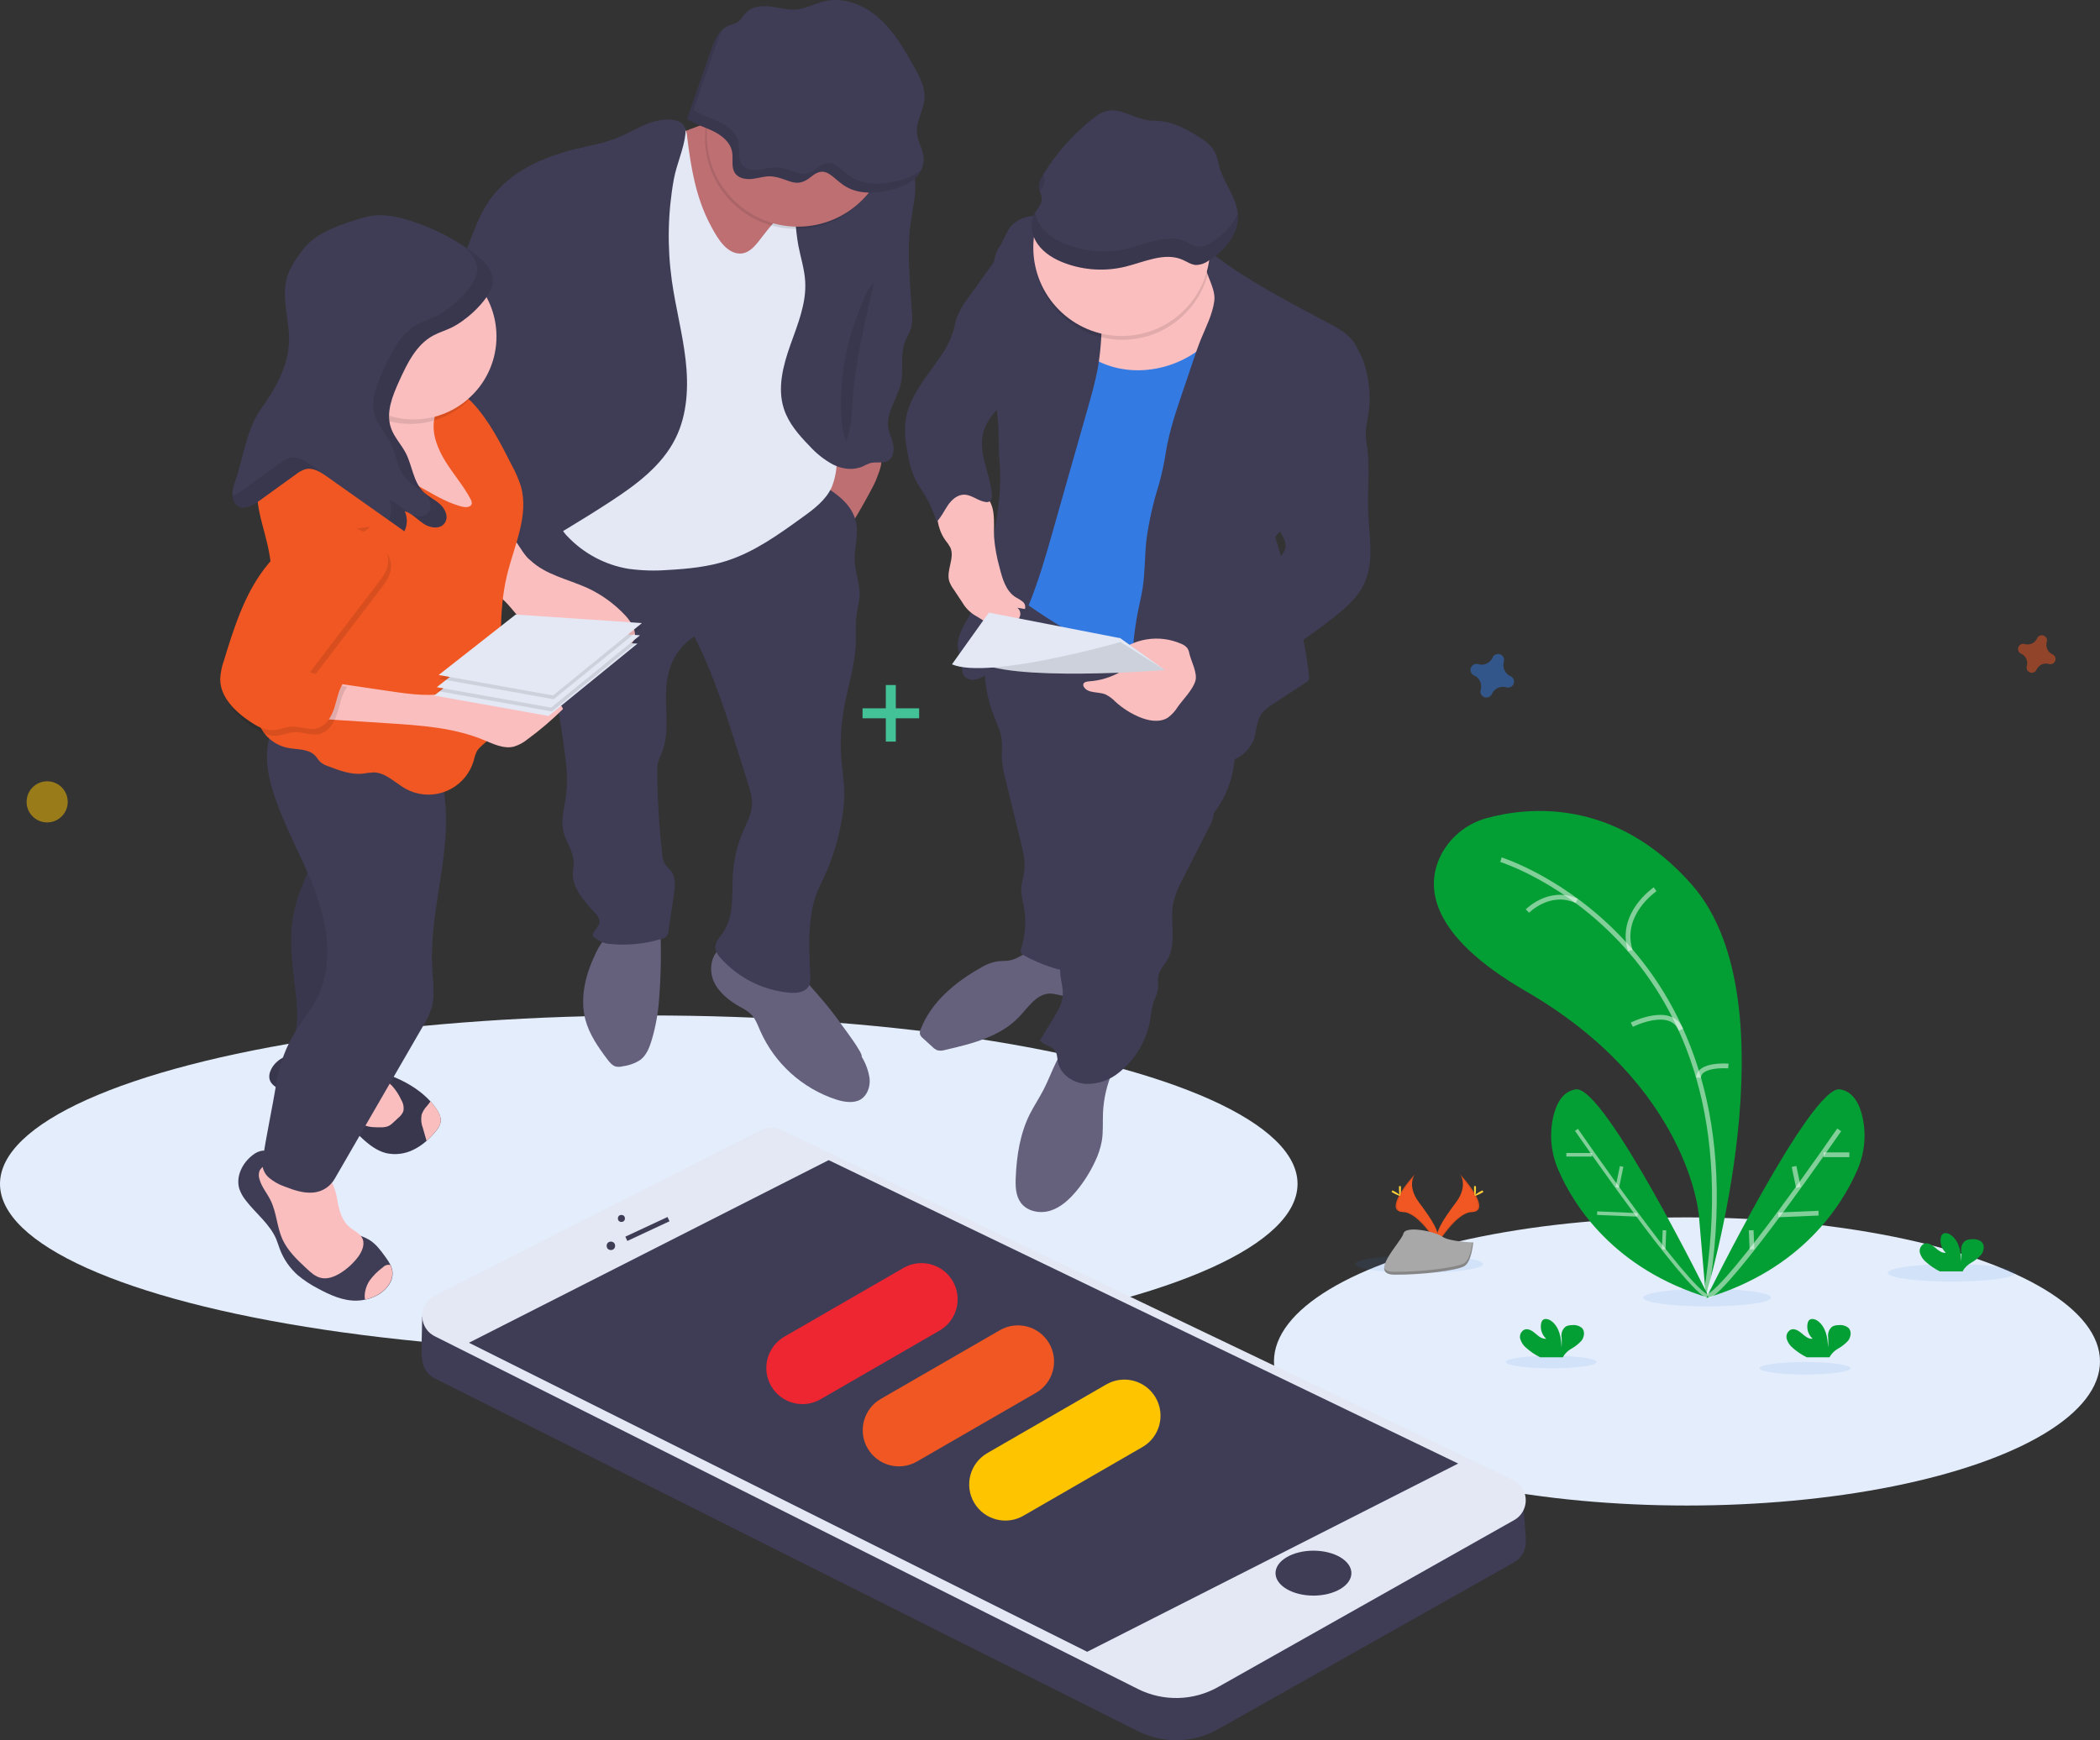 <?xml version="1.0" encoding="utf-8"?>
<!-- Generator: Adobe Illustrator 16.0.0, SVG Export Plug-In . SVG Version: 6.00 Build 0)  -->
<!DOCTYPE svg PUBLIC "-//W3C//DTD SVG 1.1//EN" "http://www.w3.org/Graphics/SVG/1.1/DTD/svg11.dtd">
<svg version="1.1" id="Layer_1" xmlns="http://www.w3.org/2000/svg" xmlns:xlink="http://www.w3.org/1999/xlink" x="0px" y="0px"
	 width="442.512px" height="366.793px" viewBox="0 0 442.512 366.793" enable-background="new 0 0 442.512 366.793"
	 xml:space="preserve">
<rect x="0" y="0" width="442.512" height="366.793" fill="#333333" stroke="none"/>
<ellipse fill="#E3EDFC" cx="136.709" cy="249.536" rx="136.709" ry="35.498"/>
<ellipse fill="#E3EDFC" cx="355.481" cy="286.965" rx="87.031" ry="30.367"/>
<g>
	<path opacity="0.5" fill="#F05722" d="M432.522,137.933c-1.021-0.445-1.545-1.588-1.221-2.652c0.025-0.076,0.041-0.16,0.047-0.244
		l0,0c0.023-0.607-0.453-1.115-1.057-1.137c-0.348-0.01-0.678,0.139-0.893,0.41l0,0c-0.051,0.066-0.09,0.139-0.125,0.215
		c-0.443,1.02-1.584,1.545-2.65,1.219c-0.078-0.023-0.16-0.041-0.244-0.049l0,0c-0.607-0.02-1.115,0.453-1.137,1.061
		c-0.012,0.348,0.141,0.676,0.41,0.891l0,0c0.066,0.051,0.139,0.092,0.215,0.125c1.021,0.443,1.545,1.586,1.221,2.648
		c-0.025,0.084-0.043,0.162-0.049,0.246l0,0c-0.021,0.607,0.453,1.115,1.059,1.135c0.348,0.012,0.678-0.141,0.893-0.41l0,0
		c0.051-0.066,0.09-0.137,0.125-0.213c0.443-1.02,1.586-1.549,2.65-1.223c0.076,0.029,0.16,0.045,0.244,0.055l0,0
		c0.604,0.018,1.113-0.459,1.137-1.063c0.012-0.348-0.143-0.68-0.41-0.895l0,0C432.67,138.003,432.598,137.962,432.522,137.933z"/>
	<path opacity="0.5" fill="#337AE2" d="M318.31,142.53c-1.185-0.518-1.795-1.842-1.417-3.078c0.029-0.094,0.049-0.188,0.057-0.283
		l0,0c0.024-0.705-0.527-1.295-1.23-1.318c-0.4-0.014-0.784,0.162-1.036,0.473l0,0c-0.057,0.076-0.104,0.162-0.142,0.252
		c-0.518,1.184-1.841,1.795-3.078,1.414c-0.092-0.029-0.187-0.049-0.283-0.055l0,0c-0.704-0.025-1.293,0.525-1.318,1.229
		c-0.014,0.402,0.162,0.785,0.474,1.039l0,0c0.078,0.055,0.161,0.104,0.249,0.139c1.187,0.518,1.797,1.842,1.418,3.08
		c-0.03,0.092-0.049,0.186-0.057,0.283l0,0c-0.024,0.703,0.526,1.293,1.23,1.318c0.4,0.014,0.785-0.164,1.035-0.477l0,0
		c0.058-0.074,0.105-0.158,0.143-0.25c0.518-1.184,1.841-1.793,3.077-1.416c0.092,0.031,0.187,0.051,0.283,0.059l0,0
		c0.704,0.023,1.295-0.527,1.319-1.23c0.014-0.402-0.162-0.785-0.475-1.037l0,0C318.48,142.614,318.398,142.565,318.31,142.53z"/>
	<g opacity="0.8">
		<rect x="186.66" y="144.388" fill="#47E6B1" width="2.105" height="11.926"/>
		<rect x="181.757" y="149.298" fill="#47E6B1" width="11.925" height="2.104"/>
	</g>
	<circle opacity="0.5" fill="#FFC400" cx="9.938" cy="169.013" r="4.334"/>
</g>
<g id="Right_14_">
	<title>mobile testing</title>
	<g>
		<ellipse opacity="0.1" fill="#337AE2" enable-background="new    " cx="411.27" cy="268.289" rx="13.457" ry="1.845"/>
		<ellipse opacity="0.1" fill="#337AE2" enable-background="new    " cx="359.73" cy="273.516" rx="13.454" ry="1.846"/>
		<ellipse opacity="0.1" fill="#337AE2" enable-background="new    " cx="299.02" cy="266.442" rx="13.455" ry="1.846"/>
		<ellipse opacity="0.1" fill="#337AE2" enable-background="new    " cx="380.358" cy="288.396" rx="9.564" ry="1.315"/>
		<ellipse opacity="0.1" fill="#337AE2" cx="326.865" cy="287.082" rx="9.565" ry="1.315"/>
		<path fill="#049F34" d="M359.438,273.096c0,0,18.876-61.863-2.951-86.64c-16.301-18.537-34.862-16.301-43.157-14.025
			c-4.347,1.158-7.966,4.164-9.898,8.225c-2.91,6.26-2.375,16.42,18.107,28.279c34.296,19.859,36.435,47.098,36.435,47.098
			L359.438,273.096z"/>
		<path opacity="0.5" fill="none" stroke="#FFFFFF" stroke-miterlimit="10" d="M316.281,181.204c0,0,55.633,17.396,43.157,91.892"/>
		<path opacity="0.5" fill="none" stroke="#FFFFFF" stroke-miterlimit="10" d="M348.768,187.439c0,0-7.661,5.165-5.24,12.917"/>
		<path opacity="0.5" fill="none" stroke="#FFFFFF" stroke-miterlimit="10" d="M321.864,192.032c0,0,4.657-4.762,10.381-2.137"/>
		<path opacity="0.5" fill="none" stroke="#FFFFFF" stroke-miterlimit="10" d="M343.854,215.989c0,0,8.22-4.168,10.345,1.055"/>
		<path opacity="0.5" fill="none" stroke="#FFFFFF" stroke-miterlimit="10" d="M364.2,224.688c0,0-6.176-0.49-6.286,2.463"/>
		<path fill="#049F34" d="M360.202,273.59c0,0-22.124-44.961-28.173-43.977c-2.911,0.465-4.215,3.307-4.813,6.152
			c-0.746,3.684-0.325,7.512,1.204,10.945C331.558,253.907,339.982,267.571,360.202,273.59z"/>
		<path opacity="0.5" fill="none" stroke="#FFFFFF" stroke-width="0.75" stroke-miterlimit="10" d="M332.192,238.149
			c0,0,23.2,33.639,27.683,35.115"/>
		
			<line opacity="0.5" fill="none" stroke="#FFFFFF" stroke-width="0.75" stroke-miterlimit="10" x1="330.062" y1="243.399" x2="335.476" y2="243.399"/>
		
			<line opacity="0.5" fill="none" stroke="#FFFFFF" stroke-width="0.75" stroke-miterlimit="10" x1="336.548" y1="255.706" x2="345.036" y2="256.067"/>
		
			<line opacity="0.5" fill="none" stroke="#FFFFFF" stroke-width="0.75" stroke-miterlimit="10" x1="341.712" y1="245.862" x2="340.79" y2="250.28"/>
		
			<line opacity="0.5" fill="none" stroke="#FFFFFF" stroke-width="0.75" stroke-miterlimit="10" x1="350.736" y1="259.315" x2="350.573" y2="263.334"/>
		<path fill="#049F34" d="M359.55,273.59c0,0,22.123-44.961,28.171-43.977c2.912,0.465,4.217,3.307,4.814,6.152
			c0.746,3.684,0.326,7.512-1.205,10.945C388.194,253.907,379.77,267.571,359.55,273.59z"/>
		<path opacity="0.5" fill="none" stroke="#FFFFFF" stroke-miterlimit="10" d="M387.559,238.149c0,0-23.2,33.639-27.684,35.115"/>
		<line opacity="0.5" fill="none" stroke="#FFFFFF" stroke-miterlimit="10" x1="389.69" y1="243.399" x2="384.276" y2="243.399"/>
		<line opacity="0.5" fill="none" stroke="#FFFFFF" stroke-miterlimit="10" x1="383.204" y1="255.706" x2="374.715" y2="256.067"/>
		<line opacity="0.5" fill="none" stroke="#FFFFFF" stroke-miterlimit="10" x1="378.04" y1="245.862" x2="378.961" y2="250.28"/>
		<line opacity="0.5" fill="none" stroke="#FFFFFF" stroke-miterlimit="10" x1="369.01" y1="259.315" x2="369.18" y2="263.334"/>
		<path fill="#049F34" d="M321.598,284.094c-0.602-0.492-1.038-1.154-1.258-1.898c-0.201-0.773,0.166-1.58,0.878-1.938
			c0.809-0.309,1.671,0.25,2.329,0.818c0.658,0.572,1.403,1.207,2.26,1.092c-0.894-0.814-1.296-2.037-1.061-3.223
			c0.036-0.24,0.138-0.467,0.291-0.656c0.448-0.479,1.264-0.268,1.799,0.105c1.706,1.205,2.184,3.521,2.195,5.607
			c0.085-0.775,0.085-1.557,0-2.33c-0.067-0.783,0.257-1.549,0.867-2.045c0.405-0.221,0.861-0.328,1.323-0.313
			c0.769-0.109,1.549,0.111,2.147,0.611c0.646,0.697,0.477,1.867-0.088,2.637c-0.635,0.703-1.385,1.293-2.218,1.746
			c-0.639,0.377-1.182,0.895-1.589,1.514c-0.047,0.086-0.085,0.176-0.117,0.27h-4.809
			C323.479,285.563,322.487,284.889,321.598,284.094z"/>
		<path fill="#049F34" d="M405.823,265.983c-0.604-0.49-1.043-1.152-1.26-1.898c-0.197-0.771,0.168-1.576,0.881-1.934
			c0.809-0.309,1.672,0.25,2.328,0.816c0.658,0.564,1.41,1.211,2.264,1.088c-0.896-0.809-1.301-2.035-1.064-3.221
			c0.035-0.24,0.139-0.467,0.297-0.65c0.449-0.477,1.258-0.275,1.793,0.105c1.705,1.197,2.184,3.492,2.195,5.605
			c0.086-0.773,0.086-1.555,0-2.33c-0.066-0.781,0.258-1.547,0.867-2.043c0.406-0.217,0.863-0.322,1.322-0.309
			c0.768-0.119,1.547,0.092,2.148,0.582c0.652,0.693,0.482,1.863-0.088,2.633c-0.631,0.717-1.381,1.318-2.219,1.781
			c-0.637,0.377-1.182,0.895-1.59,1.514c-0.045,0.084-0.086,0.174-0.115,0.268h-4.811
			C407.706,267.454,406.713,266.78,405.823,265.983z"/>
		<path fill="#049F34" d="M377.749,284.094c-0.6-0.492-1.039-1.154-1.256-1.898c-0.201-0.773,0.164-1.58,0.879-1.938
			c0.809-0.309,1.67,0.25,2.326,0.818c0.66,0.572,1.402,1.207,2.26,1.092c-0.895-0.813-1.299-2.035-1.064-3.223
			c0.041-0.24,0.143-0.465,0.297-0.656c0.447-0.479,1.264-0.268,1.799,0.105c1.707,1.205,2.184,3.521,2.195,5.607
			c0.092-0.775,0.102-1.555,0.029-2.33c-0.066-0.783,0.256-1.549,0.865-2.045c0.406-0.221,0.863-0.328,1.324-0.313
			c0.77-0.109,1.549,0.111,2.146,0.611c0.646,0.697,0.479,1.867-0.086,2.637c-0.635,0.703-1.387,1.293-2.219,1.746
			c-0.639,0.377-1.182,0.895-1.59,1.514c-0.045,0.086-0.084,0.176-0.115,0.27h-4.809
			C379.649,285.565,378.647,284.891,377.749,284.094z"/>
		<path fill="#F05722" d="M298.146,247.487c0,0-1.804,2.357,0.834,5.914c2.637,3.557,4.803,6.566,3.93,8.785
			c0,0-3.977-6.607-7.213-6.701C292.458,255.391,294.584,251.461,298.146,247.487z"/>
		<path opacity="0.1" enable-background="new    " d="M298.146,247.487c-0.158,0.227-0.285,0.475-0.372,0.738
			c-3.155,3.709-4.838,7.172-1.805,7.26c2.829,0.082,6.223,5.135,7.033,6.404c0,0.1-0.059,0.199-0.093,0.293
			c0,0-3.977-6.609-7.213-6.703C292.458,255.385,294.584,251.461,298.146,247.487z"/>
		<path fill="#FFD037" d="M294.793,250.491c0,0.832,0.094,1.502,0.209,1.502c0.117,0,0.205-0.67,0.205-1.502
			c0-0.834-0.118-0.438-0.228-0.438C294.867,250.053,294.793,249.665,294.793,250.491z"/>
		<path fill="#FFD037" d="M293.641,251.479c0.728,0.402,1.367,0.641,1.421,0.543c0.051-0.1-0.49-0.506-1.218-0.902
			s-0.442-0.111-0.501,0C293.284,251.229,292.913,251.084,293.641,251.479z"/>
		<path fill="#F05722" d="M307.665,247.487c0,0,1.805,2.357-0.832,5.914c-2.639,3.557-4.804,6.566-3.924,8.785
			c0,0,3.97-6.607,7.206-6.701C313.353,255.391,311.229,251.461,307.665,247.487z"/>
		<path opacity="0.1" enable-background="new    " d="M307.665,247.487c0.159,0.227,0.286,0.475,0.373,0.738
			c3.155,3.709,4.839,7.172,1.805,7.26c-2.83,0.082-6.224,5.135-7.032,6.404c0.026,0.1,0.059,0.195,0.099,0.293
			c0,0,3.97-6.609,7.206-6.703C313.353,255.385,311.229,251.461,307.665,247.487z"/>
		<path fill="#FFD037" d="M311.019,250.491c0,0.832-0.094,1.502-0.209,1.502c-0.117,0-0.204-0.67-0.204-1.502
			c0-0.834,0.117-0.438,0.227-0.438C310.943,250.053,311.019,249.665,311.019,250.491z"/>
		<path fill="#FFD037" d="M312.172,251.479c-0.728,0.402-1.369,0.641-1.422,0.543c-0.052-0.1,0.49-0.506,1.218-0.902
			s0.442-0.111,0.501,0C312.526,251.229,312.9,251.084,312.172,251.479z"/>
		<path fill="#A8A8A8" d="M310.442,261.877c0,0-5.035-0.15-6.556-1.232c-1.52-1.084-7.756-2.377-8.151-0.643
			c-0.396,1.736-7.566,8.629-1.887,8.674c5.683,0.049,13.228-0.885,14.743-1.809C310.104,265.942,310.442,261.877,310.442,261.877z"
			/>
		<path opacity="0.2" enable-background="new    " d="M293.769,268.071c5.688,0.047,13.221-0.885,14.741-1.809
			c1.164-0.699,1.612-3.225,1.747-4.391h0.162c0,0-0.315,4.074-1.834,4.99c-1.52,0.914-9.047,1.857-14.741,1.811
			c-1.643,0-2.207-0.584-2.178-1.461C291.917,267.741,292.546,268.067,293.769,268.071z"/>
	</g>
	<g>
		<path fill="#65617D" d="M212.254,202.505c-0.744,0.07-1.502,0.035-2.24,0.152c-1.242,0.246-2.426,0.721-3.494,1.402
			c-5.298,3.016-10.298,7.16-12.494,12.843c-0.18,0.35-0.238,0.748-0.162,1.135c0.13,0.318,0.344,0.594,0.617,0.803l2.061,1.875
			c0.26,0.271,0.571,0.488,0.914,0.641c0.556,0.145,1.143,0.127,1.688-0.053c5.665-1.299,11.685-2.795,15.66-7.033
			c1.889-2.008,3.628-4.771,6.404-4.85c1.165,0,2.255,0.449,3.4,0.584c1.146,0.133,2.526-0.355,2.8-1.475
			c0.09-0.555,0.024-1.125-0.186-1.648l-1.712-5.697c-0.465-1.562-5.164-1.643-6.729-1.363
			C216.393,200.234,214.787,202.272,212.254,202.505z"/>
		<path fill="#65617D" d="M232.421,234.612c-0.08,1.951,0.075,3.924-0.244,5.857c-0.281,1.525-0.769,3.002-1.449,4.396
			c-1.047,2.238-2.378,4.334-3.959,6.234c-1.474,1.744-3.238,3.387-5.42,4.076c-2.184,0.686-4.867,0.191-6.229-1.646
			c-1.111-1.498-1.165-3.494-1.083-5.363c0.196-4.594,0.92-9.252,2.98-13.361c0.886-1.746,2.008-3.412,2.911-5.178
			c1.887-3.66,2.964-8.004,6.217-10.531c2.043,0.943,4.226,1.545,6.464,1.775c0.867,0.094,3.347,0.152,3.638,1.264
			c0.198,0.752-1.432,2.854-1.746,3.592C233.258,228.532,232.552,231.545,232.421,234.612z"/>
		<path fill="#3F3D56" d="M209.345,150.649c0.698,1.781,1.582,3.527,1.746,5.426c0.116,1.164,0,2.33,0,3.494
			c0.097,1.596,0.362,3.176,0.791,4.715l3.242,13.273c0.482,1.985,0.967,4.023,0.717,6.049c-0.168,1.352-0.657,2.662-0.652,4.018
			c0.063,1.029,0.227,2.049,0.489,3.044c0.614,3.079,0.446,6.261-0.489,9.259c-0.096,0.225-0.129,0.473-0.099,0.716
			c0.082,0.378,0.449,0.61,0.78,0.791c3.491,1.911,7.297,3.179,11.235,3.743c3.557-8.457,6.04-17.327,7.395-26.402
			c0.827-5.495,1.229-11.063,2.288-16.517c0.023-0.315,0.157-0.61,0.379-0.837c0.395-0.332,0.994-0.123,1.46,0.098
			c5.95,2.861,11.674,6.17,17.122,9.896c3.879-5.021,5.328-11.508,3.953-17.703c-0.684-2.639-1.66-5.193-2.91-7.615
			c-1.332-2.945-2.992-5.734-4.947-8.309c-4.32-5.414-10.656-8.871-17.176-11.217c-3.965-1.432-8.047-2.494-12.122-3.576
			c-2.281-0.611-6.107-2.602-8.324-1.053c-2.329,1.613-3.877,5.611-4.832,8.15c-1.179,3.146-1.821,6.473-1.897,9.832
			C207.397,143.587,208.025,147.231,209.345,150.649z"/>
		<path fill="#3F3D56" d="M256.146,166.653c-1.218,1.328-0.193,3.447-0.426,5.238c-0.151,0.811-0.441,1.59-0.855,2.303
			l-5.571,10.938c-0.932,1.642-1.629,3.405-2.073,5.239c-0.763,3.947,0.804,8.385-1.199,11.871c-0.646,1.125-1.647,2.09-1.915,3.361
			c-0.197,0.924,0,1.89-0.1,2.826c-0.133,1.102-0.721,2.09-1.047,3.15c-0.256,1.018-0.438,2.053-0.542,3.098
			c-0.707,4.451-3.038,8.484-6.544,11.318c-2.01,1.701-4.589,2.58-7.218,2.457c-2.598-0.223-5.177-1.986-5.706-4.535
			c-0.182-0.867-0.146-1.834-0.688-2.541c-0.769-1.006-2.387-1.047-3.127-2.078l2.864-4.713c0.892-1.463,1.799-2.988,1.945-4.693
			c0.173-2.092-0.833-4.173-0.473-6.242c0.31-1.775,1.584-3.254,1.968-5.012c0.478-2.184-0.477-4.391-0.994-6.566
			c-1.271-5.363,0.15-10.951,1.566-16.303c1.88-7.078,3.806-14.27,7.614-20.527C241.223,159.335,248.211,163.266,256.146,166.653z"
			/>
		<path fill="#337AE2" d="M256.216,55.759c0.455,1.232,0.21,2.602,0.121,3.912c-0.203,2.91,0.414,5.822,0.274,8.774
			c-0.141,2.951-1.049,5.77-1.677,8.639c-1.787,8.191-1.356,16.726-2.975,24.952c-1.997,10.189-7.103,19.678-8.109,30.018
			c-0.32,3.285-0.281,6.801-2.079,9.572c-10.69-4.707-20.795-10.643-30.11-17.687c2.049-15.202,4.074-30.479,3.801-45.813
			c-0.132-1.848-0.003-3.708,0.385-5.52c0.486-1.521,1.183-2.969,2.072-4.297c2.254-3.661,4.734-7.179,7.209-10.689
			c1.583-2.246,3.294-4.605,5.821-5.658c2.526-1.055,5.519-0.582,8.272-0.08c3.315,0.604,6.626,1.209,9.933,1.815
			C251.221,54.076,255.331,53.354,256.216,55.759z"/>
		<path fill="#BE6F72" d="M176.495,114.007c-1.357-1.359-2.837-2.588-4.424-3.674c2.067-2.516,1.659-6.153,2.166-9.373
			c0.415-2.09,1.045-4.135,1.88-6.096c0.21-0.553,0.507-1.164,1.084-1.309c0.354-0.045,0.712,0.012,1.035,0.162
			c1.747,0.617,5.392,0.583,6.75,1.712c1.634,1.374,0.138,4.25-0.479,5.966C184.071,102.548,177.364,114.88,176.495,114.007z"/>
		<path fill="#65617D" d="M181.568,222.729c0.875,1.42,1.449,3.006,1.681,4.658c0.14,1.654-0.465,3.465-1.873,4.338
			c-1.41,0.873-3.43,0.582-5.107,0.057c-7.192-2.338-13.047-7.631-16.097-14.553c-0.529-1.225-0.989-2.521-1.927-3.465
			c-0.696-0.613-1.471-1.131-2.3-1.543c-2.288-1.291-4.494-2.992-5.555-5.402c-1.06-2.412-0.581-5.631,1.612-7.063
			c1.383-0.798,3.027-1.008,4.565-0.582c1.518,0.432,2.97,1.064,4.32,1.881c2.258,1.229,5.019,2.287,6.985,3.924
			c1.746,1.438,3.314,3.382,4.805,5.076c1.705,1.949,3.306,3.99,4.79,6.113C177.946,216.792,181.969,222.165,181.568,222.729z"/>
		<path fill="#65617D" d="M138.893,210.508c-0.198,2.932-0.716,5.83-1.543,8.646c-0.471,1.584-1.094,3.232-2.404,4.238
			c-1.107,0.719-2.363,1.178-3.673,1.346c-0.457,0.125-0.935,0.154-1.402,0.088c-0.805-0.17-1.375-0.863-1.87-1.521
			c-1.944-2.572-3.836-5.291-4.656-8.412c-1.165-4.521,0-9.373,2.02-13.599c0.726-1.703,1.784-3.244,3.114-4.535
			c1.643-1.35,3.616-2.236,5.717-2.568c2.147-0.43,4.786-1.35,4.943,1.266C139.367,200.474,139.284,205.501,138.893,210.508z"/>
		<path fill="#3F3D56" d="M171.105,101.081c4.017,2.078,8.476,4.723,9.315,9.166c0.519,2.711-0.479,5.488-0.314,8.248
			c0.146,2.428,1.164,4.773,1.036,7.195c-0.136,1.145-0.33,2.283-0.583,3.406c-0.343,2.148-0.139,4.338-0.226,6.51
			c-0.192,4.891-1.829,9.594-2.62,14.42c-0.561,3.445-0.692,6.949-0.391,10.428c0.191,2.246,0.582,4.482,0.582,6.742
			c0,1.627-0.135,3.25-0.402,4.854c-0.779,5.043-2.352,9.93-4.656,14.48c-2.801,5.514-2.405,12.627-2.108,18.805
			c0.13,0.85,0.021,1.721-0.313,2.515c-0.734,1.332-2.563,1.523-4.075,1.396c-5.613-0.514-10.82-3.148-14.555-7.371
			c-0.546-0.53-0.915-1.215-1.06-1.961c-0.129-1.246,0.873-2.271,1.596-3.302c2.455-3.495,1.834-8.226,2.123-12.519
			c0.214-3.12,0.96-6.183,2.206-9.051c0.723-1.66,1.625-3.295,1.789-5.1c0.15-1.684-0.362-3.349-0.869-4.955l-1.746-5.543
			c-2.707-8.611-5.432-17.273-9.529-25.314c-2.689,1.75-4.613,4.455-5.386,7.568c-1.526,5.484,0.647,11.609-1.432,16.884
			c-0.344,0.731-0.632,1.489-0.856,2.267c-0.123,0.668-0.169,1.35-0.139,2.031c0.053,5.676,0.398,11.343,1.034,16.981
			c0.032,0.854,0.271,1.687,0.7,2.427c0.343,0.496,0.843,0.863,1.211,1.334c1.019,1.322,0.827,3.174,0.582,4.822l-1.165,7.789
			c-0.021,0.395-0.151,0.775-0.378,1.1c-0.275,0.266-0.617,0.451-0.989,0.535c-3.7,1.148-7.601,1.506-11.446,1.049
			c-1.136-0.135-2.166-0.896-3.115-1.537c-0.099-1.164,1.351-1.939,1.403-3.098c-0.057-0.686-0.375-1.324-0.891-1.781
			c-2.165-2.445-4.751-5.041-4.728-8.307c0-0.857,0.204-1.713,0.175-2.57c-0.075-2.193-1.59-4.072-2.118-6.188
			c-0.654-2.613,0.215-5.326,0.547-7.998c0.454-3.598-0.082-7.244-0.582-10.836l-1.95-13.182c-0.229-2.045-0.632-4.066-1.212-6.041
			c-0.733-1.945-1.595-3.84-2.579-5.672c-1.862-3.783-3.394-7.719-4.92-11.643c-0.483-1.066-0.79-2.205-0.901-3.371
			c-0.087-1.996,0.943-3.883,2.224-5.42c2.399-2.857,5.673-4.842,9.314-5.648c0.609-0.17,1.249-0.195,1.87-0.074
			c0.521,0.172,1.01,0.43,1.449,0.762c9.122,5.967,20.514,7.318,30.779,3.652c0.583,0.441,1.66,0.25,2.33-0.064
			c1.868-0.857,3.394-2.283,5.035-3.494C163.229,104.091,167.35,101.892,171.105,101.081z"/>
		<path fill="#3F3D56" d="M50.435,250.594c0.311,0.891,0.775,1.721,1.374,2.451c2.108,2.746,5.049,4.941,6.405,8.15
			c0.283,0.688,0.494,1.408,0.756,2.107c0.798,2.107,2.097,3.99,3.784,5.484c1.289,1.068,2.688,1.996,4.174,2.764
			c2.575,1.404,5.357,2.674,8.279,2.598c0.587-0.014,1.173-0.082,1.746-0.211c0.909-0.188,1.788-0.51,2.604-0.953
			c1.88-1.035,3.493-3.063,3.119-5.176c-0.075-0.402-0.202-0.795-0.377-1.164c-0.311-0.59-0.666-1.152-1.067-1.684
			c-0.983-1.361-1.995-2.76-3.434-3.633c-1.618-0.988-3.656-1.234-5.111-2.457c-0.574-0.518-1.071-1.119-1.474-1.781
			c-1.32-2.027-2.302-4.254-2.91-6.596c-0.443-1.746-0.74-3.66-2.014-4.943c-1.276-1.279-3.028-1.572-4.729-1.861
			c-0.573-0.119-1.159-0.176-1.747-0.17c-0.831,0.029-1.693,0.268-2.475-0.123c-0.78-0.389-1.04-0.943-1.983-0.867
			c-0.75,0.102-1.458,0.41-2.044,0.891C51.099,245.057,49.632,247.967,50.435,250.594z"/>
		<path fill="#FBBEBE" d="M71.121,253.243c0.378,1.973,0.96,4.074,2.484,5.361c0.973,0.838,2.329,1.361,2.813,2.545
			c0.484,1.182-0.14,2.666-0.942,3.75c-1.026,1.367-2.297,2.535-3.75,3.439c-1.234,0.764-2.707,1.346-4.122,1.008
			c-1.163-0.275-2.084-1.113-2.952-1.92c-1.99-1.846-4.027-3.764-5.146-6.238c-1.163-2.605-1.223-5.629-2.491-8.197
			c-0.739-1.494-1.881-2.805-2.328-4.41c-0.202-0.582-0.202-1.215,0-1.795c0.442-0.848,1.325-1.373,2.282-1.355
			c0.936,0.031,1.861,0.229,2.729,0.582c2.628,0.936,5.318,1.689,8.053,2.252c1.087,0.203,1.746,0.199,2.328,1.252
			C70.616,250.698,70.967,251.954,71.121,253.243z"/>
		<path fill="#FBBEBE" d="M77.874,269.928c-0.432,0.66-0.738,1.395-0.904,2.164c-0.137,0.602-0.157,1.221-0.063,1.83
			c0.91-0.189,1.786-0.51,2.602-0.955c1.881-1.037,3.494-3.063,3.121-5.176c-0.075-0.404-0.203-0.793-0.378-1.164
			c-0.565-0.127-1.156,0.057-1.549,0.48C79.619,267.897,78.665,268.846,77.874,269.928z"/>
		<path fill="#3F3D56" d="M57.007,225.694c-0.251,0.543-0.328,1.154-0.214,1.746c0.268,1.166,1.46,1.832,2.538,2.365l10.24,5.004
			c0.711,0.33,1.403,0.697,2.072,1.1c1.746,1.072,3.12,2.586,4.611,3.973c1.49,1.385,3.148,2.684,5.124,3.174
			c1.969,0.432,4.029,0.16,5.821-0.764c0.967-0.48,1.862-1.09,2.667-1.811c0.695-0.609,1.338-1.279,1.92-1.998
			c0.503-0.527,0.86-1.174,1.044-1.879c0.19-1.066-0.339-2.113-0.956-2.992c-0.354-0.508-0.744-0.99-1.164-1.445
			c-3.884-4.291-10.247-6.514-15.72-7.387c-2.177-0.35-4.244-1.166-6.34-1.83c-2.095-0.662-4.313-1.164-6.491-0.854
			C59.982,222.403,57.841,223.655,57.007,225.694z"/>
		<path opacity="0.1" enable-background="new    " d="M57.007,225.694c-0.251,0.543-0.328,1.154-0.214,1.746
			c0.268,1.166,1.46,1.832,2.538,2.365l10.24,5.004c0.711,0.33,1.403,0.697,2.072,1.1c1.746,1.072,3.12,2.586,4.611,3.973
			c1.49,1.385,3.148,2.684,5.124,3.174c1.969,0.432,4.029,0.16,5.821-0.764c0.967-0.48,1.862-1.09,2.667-1.811
			c0.695-0.609,1.338-1.279,1.92-1.998c0.503-0.527,0.86-1.174,1.044-1.879c0.19-1.066-0.339-2.113-0.956-2.992
			c-0.354-0.508-0.744-0.99-1.164-1.445c-3.884-4.291-10.247-6.514-15.72-7.387c-2.177-0.35-4.244-1.166-6.34-1.83
			c-2.095-0.662-4.313-1.164-6.491-0.854C59.982,222.403,57.841,223.655,57.007,225.694z"/>
		<path fill="#FBBEBE" d="M82.636,228.889c0.787,0.885,1.436,1.885,1.922,2.963c0.437,0.709,0.593,1.553,0.436,2.369
			c-0.229,0.551-0.596,1.033-1.064,1.398l-1.018,0.943c-0.31,0.32-0.667,0.588-1.062,0.791c-0.556,0.209-1.152,0.299-1.747,0.262
			c-1.367,0-2.84,0-3.952-0.82c-1.519-1.094-1.794-3.359-1.101-5.1c0.692-1.74,2.143-3.059,3.604-4.232
			C79.842,226.502,81.802,228.01,82.636,228.889z"/>
		<path fill="#FBBEBE" d="M88.854,234.911c-0.188,0.965-0.098,1.963,0.262,2.881c0.256,0.873,0.507,1.746,0.757,2.637
			c0,0,0,0,0,0.035c0.696-0.609,1.34-1.279,1.921-1.996c0.502-0.529,0.859-1.176,1.043-1.881c0.192-1.064-0.337-2.113-0.954-2.992
			c-0.356-0.508-0.745-0.99-1.166-1.445c-0.272,0.355-0.512,0.705-0.71,0.932C89.497,233.602,89.103,234.225,88.854,234.911z"/>
		<path fill="#3F3D56" d="M62.102,191.521c-1.204,5.064-0.692,10.361-0.052,15.531c0.489,3.935,1.037,8.011-0.127,11.8
			c-0.432,1.416-1.113,2.854-0.852,4.314c0.494,2.754,3.814,3.813,6.561,4.332c0.795,0.201,1.617,0.25,2.429,0.145
			c0.814-0.221,1.568-0.619,2.212-1.164c3.906-2.84,6.873-6.783,8.519-11.324c1.042-3.037,1.373-6.27,1.693-9.464
			c0.537-5.381,1.078-10.824,0.292-16.168c-0.232-1.572-0.583-3.127-0.729-4.71c-0.183-2.754-0.029-5.521,0.454-8.237
			c1.003-6.732,2.521-13.379,4.541-19.877c-5.545,0.736-11.18-0.282-16.115-2.91c0.955,0.512-0.139,8.68-0.257,9.826
			c-0.353,3.42-0.97,6.807-1.845,10.131C67.203,179.956,63.575,185.348,62.102,191.521z"/>
		<path opacity="0.1" enable-background="new    " d="M62.102,191.521c-1.204,5.064-0.692,10.361-0.052,15.531
			c0.489,3.935,1.037,8.011-0.127,11.8c-0.432,1.416-1.113,2.854-0.852,4.314c0.494,2.754,3.814,3.813,6.561,4.332
			c0.795,0.201,1.617,0.25,2.429,0.145c0.814-0.221,1.568-0.619,2.212-1.164c3.906-2.84,6.873-6.783,8.519-11.324
			c1.042-3.037,1.373-6.27,1.693-9.464c0.537-5.381,1.078-10.824,0.292-16.168c-0.232-1.572-0.583-3.127-0.729-4.71
			c-0.183-2.754-0.029-5.521,0.454-8.237c1.003-6.732,2.521-13.379,4.541-19.877c-5.545,0.736-11.18-0.282-16.115-2.91
			c0.955,0.512-0.139,8.68-0.257,9.826c-0.353,3.42-0.97,6.807-1.845,10.131C67.203,179.956,63.575,185.348,62.102,191.521z"/>
		<path fill="#3F3D56" d="M92.329,161.839c2.329,6.748,1.817,14.119,0.81,21.186c-1.007,7.069-2.492,14.136-2.055,21.256
			c0.168,2.795,0.622,5.666-0.192,8.337c-0.453,1.305-1.053,2.551-1.789,3.719l-18.576,32.127c-0.962,1.693-2.713,2.787-4.657,2.91
			c-1.986,0.141-3.936-0.512-5.788-1.24c-1.229-0.406-2.373-1.041-3.369-1.869c-1.004-0.836-1.535-2.109-1.422-3.41
			c0.833-5.578,2.084-11.289,3.011-16.885c0.629-3.797,2.001-7.43,4.04-10.695c1.438-2.328,3.208-4.418,4.447-6.84
			c3.563-6.939,2.33-15.404-0.418-22.705s-6.841-14.078-9.023-21.541c-0.648-2.078-1.018-4.23-1.101-6.404
			c-0.055-4.533,1.696-8.903,4.867-12.145c0.457-0.52,1.034-0.918,1.683-1.164c0.756-0.177,1.543-0.162,2.293,0.04
			C75.434,148.524,88.911,151.872,92.329,161.839z"/>
		<path fill="#FBBEBE" d="M259.318,61.103c0.337,2.55-0.582,5.129-1.892,7.336c-4.954,8.267-16.377,11.922-25.209,8.075
			c-3.639-1.591-6.718-4.211-9.733-6.795c-1.014-0.874-2.067-1.788-2.58-3.021c-0.903-2.183,0.188-4.785,1.962-6.346
			c1.775-1.561,4.075-2.329,6.363-3.021C235.78,54.978,257.52,47.561,259.318,61.103z"/>
		<path fill="#3F3D56" d="M254.899,53.011c6.876,5.529,16.885,10.799,24.674,14.898c2.648,1.396,5.588,2.968,6.544,5.82
			c0.512,1.525,0.343,3.186,0.175,4.792c-0.327,3.092-0.664,6.229-1.858,9.1c-1.402,3.36-3.884,6.131-5.874,9.182
			c-3.493,5.344-5.542,11.643-9.856,16.366c2.911,9.67,6.095,19.328,7.132,29.365c0.058,0.275,0.027,0.563-0.087,0.82
			c-0.119,0.17-0.274,0.311-0.454,0.412l-7.243,4.752c-0.788,0.46-1.495,1.051-2.09,1.746c-1.28,1.666-1.112,4.006-1.903,5.943
			c-0.878,1.914-2.497,3.385-4.483,4.076c-1.979,0.682-4.087,0.904-6.165,0.652c-2.646-0.166-5.193-1.063-7.359-2.59
			c-1.845-1.396-3.161-3.359-4.43-5.293c-0.94-1.316-1.723-2.744-2.33-4.244c-0.773-2.143-0.82-4.477-0.79-6.76
			c0.019-4.342,0.434-8.674,1.239-12.941c0.339-1.693,0.757-3.365,1.024-5.07c0.536-3.434,0.432-6.939,0.827-10.393
			c0.542-3.883,1.407-7.715,2.592-11.451c0.646-2.316,1.152-4.668,1.512-7.044c0.682-4.18,2.038-8.215,3.396-12.227l2.329-6.875
			c0.494-1.485,0.995-2.964,1.583-4.414c1.094-2.707,2.504-5.344,2.876-8.231c0.412-3.15-2.987-6.888-1.84-9.846
			C254.131,53.231,254.638,52.801,254.899,53.011z"/>
		<path fill="#3F3D56" d="M284.254,72.106c1.612,0.728,2.503,2.463,3.08,4.14c1.299,3.779,1.611,7.827,0.908,11.76
			c-0.228,0.989-0.384,1.992-0.467,3.005c0.013,1.172,0.127,2.341,0.344,3.492c0.583,4.454,0,8.977,0.192,13.471
			c0.197,5.055,1.299,10.395-0.82,14.986c-1.409,3.051-4.076,5.322-6.707,7.383c-9.797,7.637-20.606,13.873-32.12,18.537
			c1.985-2.389,2.021-5.98,0.698-8.791c-1.321-2.813-3.777-4.926-6.402-6.568c3.341-0.741,6.578-1.898,9.634-3.441
			c6.103-3.096,11.33-7.631,16.495-12.121c0.761-0.545,1.354-1.297,1.711-2.164c0.522-1.746-0.921-3.406-1.922-4.938
			c-3.033-4.658-2.33-10.74-1.059-16.132c1.415-5.908,3.492-11.794,7.283-16.545C277.465,75.209,280.55,72.927,284.254,72.106z"/>
		<path fill="#FBBEBE" d="M248.152,149.026c-0.524,0.852-1.202,1.598-2.003,2.199c-1.747,1.164-4.146,0.723-6.095-0.104
			c-1.813-0.77-3.486-1.834-4.949-3.15c-0.63-0.668-1.372-1.221-2.195-1.631c-1.524-0.58-3.654-0.145-4.512-1.549
			c-0.1-0.146-0.148-0.322-0.139-0.5c0.052-0.506,0.715-0.646,1.228-0.676c2.377-0.156,4.683-0.869,6.736-2.078
			c-0.656-0.473-1.216-1.066-1.653-1.746c-0.183-0.238-0.28-0.529-0.28-0.827c0.07-0.323,0.249-0.616,0.506-0.827
			c3.829-3.612,9.462-4.551,14.253-2.375c0.458,0.186,0.86,0.486,1.164,0.873c0.216,0.357,0.36,0.754,0.425,1.166
			c0.38,1.629,1.747,4.074,1.252,5.723C251.343,145.415,249.275,147.425,248.152,149.026z"/>
		<path fill="#3F3D56" d="M208.452,141.685c7.244-8.367,10.48-19.377,13.483-30.025l2.149-7.568l5.181-18.228
			c0.764-2.688,1.525-5.378,2.032-8.12c0.867-4.734,0.948-9.572,0.896-14.381c-0.074-1.993-0.531-3.954-1.345-5.774
			c-0.507-1.258-0.751-2.598-1.165-3.896c-0.525-1.81-1.312-3.534-2.335-5.119c-0.283-0.47-0.639-0.893-1.054-1.256
			c-0.714-0.487-1.528-0.816-2.38-0.966c-1.851-0.552-3.769-0.843-5.7-0.868c-1.934,0.069-3.924,0.74-5.171,2.206
			c-0.947,1.124-1.384,2.581-2.135,3.842c-0.35,0.518-0.667,1.058-0.949,1.613c-0.32,0.847-0.497,1.74-0.525,2.644
			c-0.302,3.668-0.562,7.339-0.772,11.016c-0.099,1.669-0.187,3.353-0.123,5.029c0.052,1.304,0.192,2.603,0.33,3.9l1.382,12.715
			c0.319,2.987,0.094,5.782,0.36,8.774c0.652,7.224-0.9,14.449-2.498,21.541c-0.762,3.373-1.548,6.789-3.178,9.84
			c-1.438,2.701-3.593,5.443-3.021,8.453c0.196,1.047,0.728,2.025,0.809,3.085c-0.039,0.655,0.025,1.315,0.192,1.951
			c0.487,0.886,1.493,1.358,2.486,1.163C206.555,143.054,207.619,142.505,208.452,141.685z"/>
		<path fill="#FBBEBE" d="M209.338,108.202c0.222,1.67,0.053,3.365,0.132,5.049c0.184,2.166,0.574,4.311,1.166,6.402
			c0.582,2.33,1.328,4.938,3.382,6.23c0.517,0.268,1.01,0.576,1.474,0.925c0.469,0.37,0.659,0.991,0.479,1.56l-1.603-0.268
			c0.714,0.547,0.85,1.564,0.305,2.277c-0.546,0.713-1.565,0.848-2.277,0.305c-0.097-0.074-0.185-0.16-0.262-0.253
			c0.062,0.526,0.01,1.056-0.146,1.56c-0.166,0.508-0.631,0.857-1.163,0.873c-0.303-0.045-0.588-0.164-0.833-0.35l-4.181-2.59
			c-1.253-0.674-2.294-1.68-3.01-2.911l-1.828-2.753c-0.403-0.531-0.723-1.121-0.948-1.746c-0.681-2.33,1.221-4.913,0.232-7.107
			c-0.299-0.543-0.646-1.053-1.042-1.527c-2.114-2.91-1.979-6.869-1.748-10.479c0.077-1.216,0.298-2.661,1.398-3.188
			c0.873-0.426,1.921-0.049,2.729,0.482c0.81,0.527,1.525,1.229,2.446,1.543c0.581,0.197,1.221,0.221,1.806,0.43
			c0.813,0.285,1.57,1.397,2.119,2.055C208.736,105.729,209.214,106.935,209.338,108.202z"/>
		<path fill="#BE6F72" d="M158.32,55.881c-0.493,1.135-1.188,2.172-2.049,3.063c-0.877,0.902-2.13,1.333-3.377,1.162
			c-1.293-0.255-2.242-1.32-3.099-2.327c-2.234-2.625-4.5-5.287-6-8.396c-2.295-4.732-2.662-10.135-2.994-15.382
			c-0.08-1.35-0.151-2.782,0.496-3.964c0.82-1.508,2.562-2.219,4.168-2.818l8.878-3.319c0.544-0.257,1.146-0.368,1.747-0.32
			c1.392,0.233,1.904,1.91,2.282,3.267c0.678,2.438,1.802,4.727,3.318,6.752c1.991,2.655,6.457,6.229,3.906,9.542
			C162.519,47.113,160.562,51.398,158.32,55.881z"/>
		<path fill="#E3E8F4" d="M169.68,40.732c3.889,3.656,5.205,9.351,5.018,14.677c-0.186,5.327-1.665,10.521-2.509,15.783
			c-0.846,5.263-1.014,10.881,1.275,15.72c0.785,1.66,1.856,3.197,2.404,4.947c0.458,1.733,0.613,3.531,0.459,5.317
			c-0.01,1.882-0.368,3.745-1.059,5.495c-1.24,2.748-3.791,4.658-6.23,6.404c-4.978,3.598-10.054,7.254-15.898,9.134
			c-3.959,1.275-8.151,1.694-12.297,1.923c-2.806,0.223-5.629,0.143-8.418-0.239c-4.878-0.813-9.364-3.187-12.78-6.765
			c-0.594-0.578-1.084-1.254-1.448-1.998c-0.355-0.969-0.527-1.996-0.507-3.027c-0.141-3.822-0.116-7.646,0.07-11.469
			c0.106-3.644,0.608-7.263,1.497-10.799c1.111-4.075,3.038-7.894,4.499-11.865c5.089-13.803,4.576-29.51,11.644-42.4
			c1.525-2.783,4.076-5.712,7.22-5.268c0.604,0.036,1.175,0.298,1.595,0.732c0.362,0.53,0.563,1.153,0.583,1.793
			c0.751,6.264,1.815,12.692,4.769,18.344c1.163,2.219,2.91,5.596,5.593,6.189c2.685,0.594,4.269-1.968,5.706-3.785
			C163.392,46.246,166.355,43.27,169.68,40.732z"/>
		<path fill="#3F3D56" d="M188.292,31.307c0.793,0.428,1.533,0.948,2.206,1.547c1.746,1.655,2.388,4.187,2.375,6.585
			c-0.011,2.399-0.582,4.763-0.931,7.139c-0.938,6.402-0.141,12.958,0.232,19.445c0.113,1.046,0.05,2.105-0.186,3.13
			c-0.286,0.979-0.875,1.841-1.253,2.789c-1.112,2.807-0.272,6.009-0.925,8.956c-0.698,3.138-3.092,5.99-2.643,9.174
			c0.18,1.248,0.78,2.395,1.035,3.628c0.256,1.233,0.034,2.725-1.031,3.388c-1.065,0.664-2.613,0.181-3.882,0.548
			c-0.516,0.191-1.018,0.415-1.501,0.675c-1.964,0.886-4.304,0.583-6.237-0.385c-1.895-1.033-3.597-2.384-5.035-3.993
			c-2.218-2.271-4.368-4.757-5.339-7.778c-1.42-4.379-0.156-9.147,1.385-13.489c1.543-4.345,3.383-8.734,3.108-13.351
			c-0.149-2.584-0.966-5.069-1.455-7.608c-0.604-3.516-0.82-7.091-0.646-10.653c0.076-2.608,0.25-5.3,1.373-7.657
			c1.63-3.195,4.77-5.346,8.339-5.705C181.357,27.249,184.852,29.327,188.292,31.307z"/>
		<path opacity="0.1" enable-background="new    " d="M177.283,87.581c0.04,1.864,0.374,3.708,0.987,5.466
			c1.043-2.375,1.166-5.042,1.307-7.626c0.58-8.901,2.556-17.297,4.657-25.92c-1.531,1.165-2.394,4.075-3.126,5.821
			C178.196,72.367,176.889,79.969,177.283,87.581z"/>
		<path fill="#3F3D56" d="M138.037,25.555c-2.807,0.738-5.241,2.404-7.959,3.493c-2.823,1.163-5.861,1.658-8.825,2.375
			c-6.858,1.664-13.746,4.756-17.886,10.479c-3.051,4.208-4.313,9.408-6.404,14.176c-1.747,4-4.075,7.75-5.362,11.912
			c-1.682,5.432-1.489,11.253-1.077,16.923c0.339,4.659,0.852,9.369,2.964,13.495c1.106,2.166,2.632,4.105,3.738,6.27
			c1.327,2.604,2.025,5.475,3.132,8.15c1.106,2.68,2.73,5.357,5.298,6.756l4.25-2.486c6.34-3.709,12.68-7.424,18.822-11.451
			c5.356-3.494,10.76-7.506,13.612-13.246c2.525-5.072,2.776-10.998,2.124-16.629c-0.652-5.628-2.142-11.136-2.91-16.749
			c-0.979-7.063-0.831-14.238,0.436-21.255c0.583-3.167,2.131-6.439,2.452-9.594C144.797,24.803,140.465,24.914,138.037,25.555z"/>
		<path fill="#FBBEBE" d="M111.764,118.104c3.254,3.08,7.935,3.977,12.004,5.822c3.024,1.403,5.745,3.381,8.017,5.822
			c1.251,1.373,2.462,3.242,1.835,4.99c-0.531,1.502-2.155,2.27-3.646,2.828c-1.852,0.699-3.918,1.316-5.764,0.611
			c-1.084-0.413-1.957-1.24-2.951-1.826c-2.439-1.451-5.515-1.458-8.019-2.796c-3.526-1.886-5.286-6.038-8.604-8.279
			c-1.815-1.224-4.325-2.224-4.513-4.407c-0.008-0.789,0.159-1.57,0.489-2.287c0.67-1.783,1.811-7.9,4.36-7.738
			C107.751,111.026,109.696,116.632,111.764,118.104z"/>
		<path fill="#FBBEBE" d="M94.711,90.818c1.064,3.831,3.539,7.097,6.106,10.136c1.846,2.182,3.871,4.559,3.936,7.416
			c0.06,2.701-1.746,5.189-4.076,6.568c-2.328,1.379-5.069,1.82-7.765,1.995c-2.157,0.21-4.333,0.058-6.439-0.446
			c-5.321-1.443-9.013-6.084-13.198-9.672c-2.485-2.125-5.281-3.976-7.185-6.637c-1.904-2.659-2.707-6.479-0.833-9.164
			c0.676-0.869,1.46-1.651,2.33-2.329c3.18-2.756,5.89-6.011,8.028-9.635c0.861-1.46,1.688-3.045,3.138-3.923
			c2.078-1.264,4.745-0.688,7.097-0.071c2.557,0.67,9.758,1.981,10.258,5.241c0.204,1.34-1.456,3.423-1.706,4.861
			C94.083,87.044,94.188,88.977,94.711,90.818z"/>
		<path fill="#F05722" d="M107.874,98.118c0.762,1.383,1.391,2.836,1.874,4.338c1.776,6.17-1.397,12.527-2.91,18.77
			c-1.933,7.994-1.111,16.354-1.206,24.58c-0.04,3.761-0.442,7.9-3.149,10.509c-0.698,0.664-1.537,1.222-2.009,2.06
			c-0.291,0.615-0.508,1.262-0.646,1.928c-1.515,5.271-7.017,8.318-12.289,6.805c-0.731-0.213-1.438-0.506-2.102-0.879
			c-2.207-1.228-4.123-3.357-6.649-3.421c-0.794,0.038-1.585,0.124-2.369,0.261c-2.515,0.252-4.978-0.682-7.336-1.594
			c-0.563-0.18-1.087-0.459-1.548-0.828c-0.426-0.391-0.698-0.913-1.09-1.333c-1.438-1.55-3.894-1.28-5.966-1.712
			c-3.156-0.707-5.622-3.17-6.329-6.328c-0.419-2.002-0.063-4.076,0.286-6.096l1.56-9.002c0.654-3.299,1.108-6.639,1.355-9.994
			c0.192-3.793-0.133-7.596-0.966-11.301c-0.688-3.027-1.712-5.99-2.084-9.076c-0.649-5.531,0.805-11.103,4.076-15.608
			c0.808-1.112,1.868-2.224,3.242-2.329c1.112-0.099,2.154,0.495,3.121,1.064c8.395,4.969,16.849,9.833,25.36,14.595
			c2.328,1.311,4.709,2.627,7.305,3.273c0.78,0.197,1.898,0.115,2.009-0.676c0.016-0.303-0.064-0.602-0.226-0.857
			c-1.456-2.799-3.564-5.203-5.24-7.871c-1.678-2.667-2.969-5.821-2.475-8.919c0.676-4.285,4.656-7.12,7.911-3.761
			C103.036,88.53,105.48,93.432,107.874,98.118z"/>
		<path fill="#FBBEBE" d="M81.802,152.454c6.83,0.438,13.811,0.902,20.134,3.521c2.031,0.838,4.186,1.922,6.323,1.404
			c1.062-0.324,2.052-0.854,2.91-1.561c2.632-1.93,5.119-4.053,7.44-6.346c-0.233-1.275-1.962-1.451-3.255-1.438
			c-3.15,0.018-6.259-0.73-9.059-2.178c-0.92-0.553-1.896-1.01-2.91-1.355c-2.766-0.766-5.585,0.691-8.361,1.402
			c-4.109,1.047-8.44,0.436-12.639-0.18l-11.331-1.672c-1.052-0.15-2.239-0.275-3.079,0.379c-0.561,0.528-0.944,1.219-1.1,1.973
			c-1.386,4.658-0.722,5.049,3.89,5.34L81.802,152.454z"/>
		<circle opacity="0.1" enable-background="new    " cx="236.503" cy="52.993" r="18.63"/>
		<circle fill="#FBBEBE" cx="236.369" cy="52.184" r="18.63"/>
		<path fill="#3F3D56" d="M252.094,28.53c1.49,0.919,3.05,1.908,3.865,3.458c0.439,1.052,0.773,2.144,0.996,3.261
			c1.019,3.491,3.732,6.525,3.895,10.164c0.181,3.988-2.813,7.452-6.199,9.542c-0.774,0.571-1.707,0.884-2.666,0.896
			c-0.984-0.063-1.834-0.681-2.737-1.077c-3.825-1.7-8.104,0.454-12.156,1.444c-4.211,1.016-8.63,0.758-12.692-0.746
			c-2.183-0.814-4.302-2.037-5.67-3.93c-1.369-1.892-1.857-4.541-0.694-6.572c0.584-1.037,1.551-1.975,1.486-3.156
			c-0.035-0.711-0.454-1.351-0.583-2.049c-0.186-1.112,0.397-2.195,0.99-3.145c2.694-4.336,6.099-8.188,10.072-11.394
			c1.164-0.955,2.509-1.886,4.034-1.956c3.062-0.135,5.694,2.148,8.844,2.161C246.452,25.444,249.02,26.631,252.094,28.53z"/>
		<circle opacity="0.1" enable-background="new    " cx="167.787" cy="29.036" r="19.213"/>
		<circle fill="#BE6F72" cx="168.126" cy="28.565" r="19.212"/>
		<path fill="#3F3D56" d="M178.39,39.417c2.712,1.519,6.06,1.363,9.087,0.67c1.717-0.323,3.345-1.009,4.773-2.014
			c1.438-1.028,2.325-2.66,2.405-4.427c0-1.949-1.28-3.707-1.438-5.658c-0.191-2.457,1.409-4.727,1.578-7.196
			c0.168-2.468-1.048-4.692-2.235-6.811c-2.044-3.638-4.169-7.324-7.276-10.107c-3.11-2.783-7.419-4.558-11.494-3.622
			c-2.001,0.461-3.86,1.538-5.903,1.747c-1.815,0.169-3.61-0.378-5.42-0.612c-1.813-0.232-3.842-0.086-5.142,1.165
			c-0.71,0.699-1.163,1.684-1.997,2.195c-0.563,0.26-1.147,0.476-1.745,0.645c-2.103,0.845-3.063,3.214-3.808,5.345l-4.996,14.315
			c1.672,1.165,3.686,1.695,5.514,2.592c1.829,0.896,3.604,2.329,3.976,4.331c0.286,1.52-0.256,3.266,0.63,4.536
			c0.809,1.165,2.457,1.362,3.854,1.165c1.397-0.199,2.801-0.683,4.197-0.468c3.493,0.531,4.793,2.675,8.023,0
			C174.202,34.539,175.384,37.728,178.39,39.417z"/>
		<circle opacity="0.1" enable-background="new    " cx="86.479" cy="71.891" r="17.465"/>
		<circle fill="#FBBEBE" cx="87.153" cy="70.942" r="17.465"/>
		<path fill="#3F3D56" d="M100.526,53.866c-4.157-3.19-8.83-5.646-13.814-7.265c-3.191-1.036-6.661-1.747-9.897-0.792
			c-4.391,1.252-10.266,3.12-12.983,6.793c-1.339,1.805-2.696,3.663-3.342,5.822c-1.292,4.344,0.547,8.973,0.425,13.502
			c-0.146,5.281-2.945,10.1-6.003,14.409c-3.056,4.309-3.672,10.479-5.477,15.453c-0.618,1.703-0.815,4.073,0.773,4.93
			c1.396,0.773,3.085-0.192,4.377-1.124l7.774-5.618c0.603-0.496,1.299-0.867,2.049-1.094c1.601-0.373,3.166,0.629,4.505,1.576
			l16.302,11.529c0.652-1.332,0.68-2.885,0.076-4.238c1.531,0.471,2.644,1.746,3.988,2.654s3.388,1.205,4.366-0.064
			c0.977-1.27,0.238-2.975-0.851-4c-1.089-1.024-2.521-1.635-3.587-2.689c-2.112-2.102-2.328-5.42-3.661-8.075
			c-0.955-1.863-2.497-3.424-3.173-5.408c-1.1-3.243,0.336-6.736,1.746-9.857c1.684-3.703,3.587-7.656,7.168-9.588
			c1.204-0.652,2.537-1.038,3.772-1.631c3.073-1.473,6.909-4.949,8.412-8.063C104.788,58.261,102.763,55.59,100.526,53.866z"/>
		<path opacity="0.1" enable-background="new    " d="M74.089,111.585c1.671,1.064,3.558,1.746,5.2,2.857
			c1.641,1.113,3.079,2.801,3.126,4.779c0.046,1.895-1.165,3.553-2.329,5.055L65.904,142.89l7.23,1.914
			c-1.165,1.607-1.46,3.656-2.066,5.543s-1.747,3.848-3.681,4.342c-1.746,0.451-3.573-0.471-5.378-0.367
			c-1.334,0.082-2.592,0.711-3.925,0.764c-1.719,0.064-3.313-0.838-4.744-1.793c-3.19-2.137-6.357-5.197-6.336-9.041
			c0.077-1.299,0.337-2.58,0.775-3.807c2.09-6.818,4.255-13.799,8.586-19.469c2.33-3.027,5.179-5.584,8.023-8.121
			c0.647-0.652,1.409-1.18,2.247-1.557c1.864-0.695,3.896,0.165,5.822,0.725c1.928,0.559,4.355,0.639,5.468-1.008"/>
		<path fill="#F05722" d="M73.479,110.438c1.67,1.059,3.557,1.746,5.198,2.857s3.08,2.801,3.134,4.775
			c0.052,1.973-1.167,3.557-2.329,5.059l-14.188,18.594l7.229,1.916c-1.164,1.607-1.461,3.65-2.065,5.543
			c-0.606,1.891-1.747,3.848-3.68,4.344c-1.747,0.447-3.575-0.473-5.38-0.367c-1.332,0.076-2.591,0.709-3.925,0.756
			c-1.716,0.065-3.313-0.838-4.744-1.793c-3.189-2.131-6.357-5.199-6.328-9.035c0.069-1.301,0.329-2.582,0.769-3.809
			c2.09-6.822,4.256-13.803,8.588-19.467c2.328-3.033,5.181-5.588,8.021-8.152c0.65-0.646,1.412-1.172,2.248-1.555
			c1.863-0.697,3.895,0.164,5.821,0.73c1.928,0.563,4.354,0.64,5.467-1.008"/>
		<g opacity="0.1">
			<path d="M219.335,47.684c1.366,1.891,3.492,3.121,5.669,3.93c4.062,1.508,8.481,1.769,12.691,0.744
				c4.076-0.989,8.331-3.144,12.158-1.443c0.901,0.402,1.746,1.013,2.729,1.083c0.963-0.018,1.896-0.333,2.672-0.902
				c2.359-1.456,4.523-3.575,5.56-6.072c0,0.128,0,0.256,0.035,0.39c0.181,3.988-2.813,7.452-6.199,9.542
				c-0.774,0.571-1.707,0.884-2.666,0.896c-0.984-0.063-1.834-0.681-2.737-1.077c-3.825-1.7-8.104,0.454-12.156,1.444
				c-4.211,1.016-8.63,0.758-12.692-0.746c-2.183-0.814-4.302-2.037-5.67-3.93c-1.369-1.892-1.857-4.541-0.694-6.572l0.089-0.146
				C218.312,45.854,218.725,46.832,219.335,47.684z"/>
			<path d="M220.108,37.956c0.047,0.895-0.496,1.648-1.014,2.41c-0.071-0.188-0.128-0.385-0.169-0.584
				c-0.174-1.042,0.327-2.054,0.879-2.968C219.964,37.176,220.066,37.563,220.108,37.956z"/>
		</g>
		<path opacity="0.1" enable-background="new    " d="M151.136,8.839l-4.995,14.311c1.672,1.164,3.686,1.7,5.515,2.591
			c1.828,0.89,3.603,2.33,3.976,4.333c0.286,1.518-0.258,3.265,0.629,4.54c0.809,1.164,2.456,1.356,3.854,1.164
			c1.396-0.191,2.8-0.681,4.197-0.465c3.493,0.53,4.792,2.672,8.023,0.029c3.23-2.645,4.401,0.495,7.405,2.184
			c2.713,1.525,6.061,1.367,9.087,0.668c1.717-0.321,3.345-1.005,4.774-2.008c0.204-0.166,0.398-0.344,0.583-0.53
			c-0.447,0.953-1.117,1.785-1.956,2.421c-1.429,1.005-3.058,1.693-4.775,2.015c-3.025,0.693-6.402,0.851-9.087-0.669
			c-3.004-1.689-4.237-4.768-7.405-2.183c-3.167,2.584-4.542,0.5-8.022,0c-1.397-0.216-2.795,0.267-4.198,0.464
			c-1.404,0.198-3.044,0-3.854-1.163c-0.886-1.27-0.343-3.017-0.629-4.536c-0.372-2.003-2.148-3.441-3.977-4.332
			c-1.827-0.892-3.841-1.432-5.513-2.591l5.018-14.351c0.584-1.577,1.224-3.284,2.388-4.406
			C151.77,7.138,151.423,7.978,151.136,8.839z"/>
		<g opacity="0.1">
			<path d="M86.588,108.376c1.288,0.582,2.912,0.67,3.728-0.418c0.914-1.166,0.238-2.971-0.85-4
				c-1.09-1.031-2.521-1.637-3.587-2.689c-2.114-2.096-2.329-5.415-3.662-8.069c-0.955-1.87-2.498-3.43-3.172-5.415
				c-1.102-3.237,0.338-6.736,1.746-9.85c1.682-3.704,3.585-7.657,7.166-9.589c1.205-0.652,2.538-1.037,3.772-1.63
				c3.074-1.473,6.91-4.954,8.413-8.069c1.263-2.625-0.519-5.175-2.637-6.905c1.03,0.669,2.037,1.374,3.015,2.125
				c2.242,1.747,4.262,4.396,2.91,7.15c-1.5,3.114-5.338,6.59-8.412,8.063c-1.234,0.582-2.566,0.978-3.772,1.629
				c-3.58,1.934-5.485,5.886-7.167,9.589c-1.414,3.12-2.852,6.614-1.746,9.856c0.676,1.984,2.219,3.546,3.174,5.409
				c1.35,2.655,1.548,5.975,3.662,8.075c1.063,1.053,2.497,1.658,3.585,2.689c1.089,1.029,1.746,2.813,0.85,4
				c-0.896,1.188-3.026,0.943-4.365,0.064C88.335,109.78,87.515,108.976,86.588,108.376z"/>
			<path d="M51.278,103.214l7.772-5.614c0.604-0.498,1.3-0.872,2.05-1.1c1.601-0.368,3.167,0.635,4.507,1.584l16.301,11.527
				c0.652-1.333,0.681-2.888,0.075-4.243c1.496,0.465,2.586,1.711,3.883,2.584c-0.188-0.086-0.383-0.158-0.582-0.217
				c0.604,1.355,0.577,2.908-0.074,4.238l-16.302-11.525c-1.34-0.95-2.911-1.951-4.507-1.578c-0.748,0.225-1.444,0.598-2.048,1.094
				l-7.772,5.618c-1.292,0.933-2.981,1.897-4.38,1.124c-0.776-0.477-1.241-1.334-1.217-2.247
				C49.81,104.163,50.585,103.744,51.278,103.214z"/>
		</g>
		<path fill="#E3E8F4" d="M245.456,141.235c0,0-33.358,2.672-39.995-2.055l30.519-4.703L245.456,141.235z"/>
		<path opacity="0.1" enable-background="new    " d="M245.456,141.235c0,0-33.358,2.672-39.995-2.055l30.519-4.703L245.456,141.235
			z"/>
		<path fill="#E3E8F4" d="M245.456,141.235l-9.344-5.916c0,0-27.876,8.012-35.513,4.704l7.771-10.903l27.619,5.385L245.456,141.235z
			"/>
		<path fill="#3F3D56" d="M204.006,62.803c-1.031,1.302-1.858,2.752-2.451,4.302c-0.268,0.82-0.401,1.677-0.63,2.51
			c-0.639,2.074-1.622,4.023-2.91,5.77c-2.87,4.174-6.457,8.204-7.18,13.216c-0.349,2.474,0.035,4.989,0.524,7.44
			c0.265,1.616,0.726,3.193,1.374,4.697c0.74,1.596,1.841,2.998,2.685,4.541c0.771,1.516,1.422,3.088,1.944,4.705
			c0.996-0.996,1.584-2.328,2.382-3.492c0.796-1.165,1.983-2.213,3.388-2.23c1.619,0,2.952,1.34,4.552,1.549
			c0.251,0.051,0.511,0.027,0.746-0.07c0.583-0.273,0.628-1.061,0.583-1.688c-0.461-4.396-2.976-8.733-1.788-12.995
			c1.095-3.942,5.007-6.403,7.061-9.938c1.491-2.566,1.935-5.595,2.33-8.541c0.495-3.521,0.995-7.073,0.775-10.619
			c-0.112-1.787-1.532-13.08-4.13-11.899c-0.901,0.407-1.687,2.136-2.251,2.911l-2.329,3.302L204.006,62.803z"/>
		<polygon fill="#E3E8F4" points="134.322,135.663 115.595,150.911 91.497,146.603 107.724,133.864 		"/>
		<polygon opacity="0.1" enable-background="new    " points="134.997,134.716 116.27,149.962 92.172,145.653 108.398,132.915 		"/>
		<polygon fill="#E3E8F4" points="134.863,133.905 116.135,149.147 92.032,144.845 108.264,132.101 		"/>
		<polygon opacity="0.1" enable-background="new    " points="135.405,132.141 116.671,147.39 92.573,143.081 108.806,130.343 		"/>
		<polygon fill="#E3E8F4" points="135.265,131.331 116.538,146.58 92.44,142.272 108.666,129.534 		"/>
		<g>
			<path fill="#3F3D56" d="M317.645,312.924L317.645,312.924c1.089-0.529,2.401-0.076,2.931,1.014
				c0.119,0.246,0.191,0.512,0.214,0.787l0.758,9.824l-4.495,0.811l-2.37-7.102L317.645,312.924z"/>
			<path fill="#3F3D56" d="M160.378,247.077l-68.793,34.912c-2.355,1.199-3.291,4.084-2.09,6.439
				c0.466,0.91,1.209,1.648,2.123,2.105l148.166,74.355c5.353,2.68,11.688,2.521,16.901-0.422l62.406-35.191
				c2.297-1.311,3.097-4.234,1.785-6.531c-0.478-0.84-1.198-1.514-2.068-1.936l-154.201-73.777
				C163.267,246.389,161.704,246.407,160.378,247.077z"/>
			<path fill="#3F3D56" d="M91.124,275.915l-2.154,1.6l-0.17,7.66c-0.028,1.221,0.643,2.348,1.726,2.906l150.697,77.33
				c1.102,0.566,2.454,0.137,3.022-0.965c0.164-0.318,0.25-0.672,0.25-1.029V352.29L91.124,275.915z"/>
			<path fill="#E3E8F4" d="M160.378,238.196l-68.793,34.908c-2.356,1.197-3.297,4.08-2.099,6.436
				c0.463,0.912,1.206,1.65,2.119,2.109l148.179,74.355c5.354,2.68,11.688,2.52,16.901-0.422l62.406-35.195
				c2.297-1.311,3.097-4.234,1.785-6.529c-0.478-0.842-1.198-1.516-2.068-1.936l-154.201-73.777
				C163.266,237.504,161.704,237.524,160.378,238.196z"/>
			<polygon fill="#3F3D56" points="174.617,244.532 98.818,283.02 229.096,348.161 307.267,308.485 			"/>
			<ellipse fill="#3F3D56" cx="276.771" cy="331.583" rx="7.995" ry="4.736"/>
			<circle fill="#3F3D56" cx="130.944" cy="256.82" r="0.741"/>
			<circle fill="#3F3D56" cx="128.726" cy="262.594" r="0.889"/>
			<line fill="none" stroke="#3F3D56" stroke-miterlimit="10" x1="131.981" y1="261.112" x2="140.866" y2="256.969"/>
			<path fill="#F05722" d="M185.604,294.86l25.081-14.48c3.643-2.105,8.303-0.855,10.407,2.787l0,0
				c2.104,3.645,0.854,8.305-2.788,10.408l-25.081,14.479c-3.645,2.105-8.304,0.857-10.408-2.787l0,0
				C180.712,301.622,181.961,296.963,185.604,294.86z"/>
			<path fill="#FFC400" d="M208.037,306.288l25.08-14.48c3.646-2.102,8.305-0.854,10.408,2.789l0,0
				c2.104,3.645,0.855,8.303-2.789,10.408l-25.08,14.48c-3.644,2.104-8.304,0.854-10.407-2.789l0,0
				C203.146,313.051,204.394,308.393,208.037,306.288z"/>
			<path fill="#ED2631" d="M165.288,281.739l25.08-14.48c3.644-2.104,8.304-0.855,10.408,2.789l0,0
				c2.104,3.645,0.854,8.305-2.789,10.408l-25.081,14.48c-3.643,2.104-8.303,0.854-10.407-2.789l0,0
				C160.396,288.502,161.645,283.842,165.288,281.739z"/>
		</g>
	</g>
</g>
</svg>
